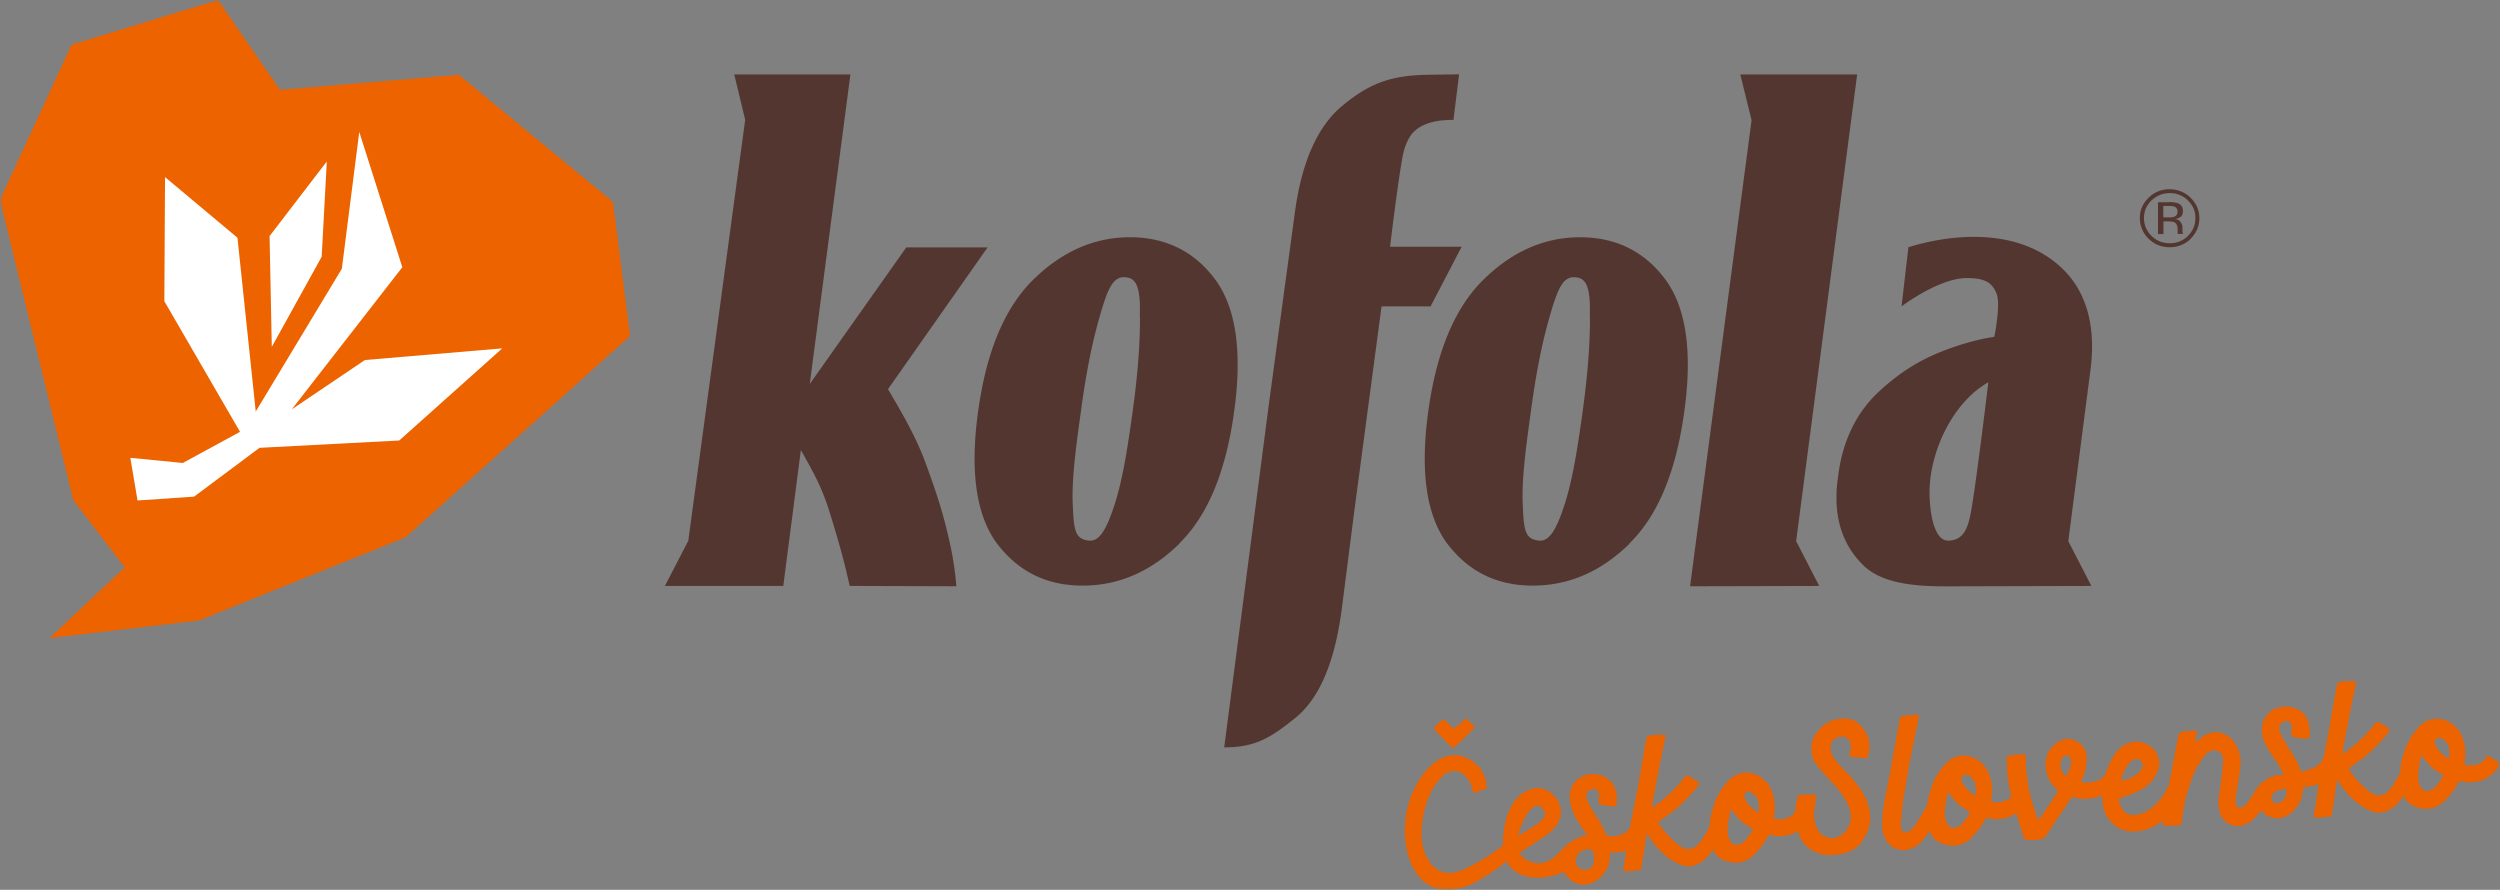 <svg xmlns="http://www.w3.org/2000/svg" width="354" height="126" fill="none" xmlns:v="https://vecta.io/nano"><rect width="100%" height="100%" fill="#808080" stroke="none"/><style><![CDATA[.B{fill:#ec6300}]]></style><g clip-path="url(#B)"><mask id="A" maskUnits="userSpaceOnUse" x="0" y="0" width="354" height="126"><path d="M354 0H0V126H354V0Z" fill="#fff"/></mask><g mask="url(#A)"><path d="M210.527 111.374s0 .141-.024.283l-1.814.66c-.194-.306-.218-.59-.315-.896-.387-1.628-2.225-3.043-3.846-1.746-2.491 2.123-3.435 6.322-3.193 9.271.145 1.935 1.475 4.648 3.701 4.648 1.524.424 7.16-3.02 8.66-4.742.145-.496-.604-1.321.121-1.251.435.048.121.024.557.048.338 0 .411.118.362.424-.266 1.298.315 2.194-.58 3.209a29.94 29.94 0 0 1-5.733 3.892c-8.781 3.963-11.249-6.959-8.322-13.116.847-1.888 2.153-3.798 4.112-4.742 2.927-1.321 6.218 1.062 6.29 4.081l.024-.023zm-7.233-7.88c-.193-.189-.314-.377-.024-.684s.605-.566.895-.849c.048-.048.121-.071.218-.095.605.307.895.991 1.548 1.274l1.693-1.439 1.016 1.062c.073.071.121.141.194.236-.919.991-1.935 1.887-2.903 2.831-.048.047-.121.07-.218.094-.121-.118-.242-.212-.338-.307l-2.008-2.052-.073-.071z" class="B"/><path d="M232.663 118.215c-.605 1.982-2.782 2.642-4.718 2.477.436 3.727-4.305 6.605-6.507 2.737-3.241 1.556-7.982 1.226-8.563-2.95-.29-3.137.605-7.926 4.209-8.822 2.346-.567 4.572 2.099 3.798 4.246-.315 1.014-1.185 1.864-2.032 2.453l-3.701 2.43a2.28 2.28 0 0 0 .29.354c.291.307.532.543 1.064.779 1.258.589 2.492.306 3.46-.449.822-.636 1.596-1.769 2.733-2.429.653-.354 1.355-.732 2.081-.826-7.911-9.578 5.515-11.513 4.064-4.058-.557.071-1.887-.094-2.468-.33-.048-.496.121-1.015 0-1.51-.29-1.227-1.983-.424-1.742.59.412 1.392 1.403 2.548 2.105 3.821.29.472.726 1.676.895 1.628 1.306.189 2.564-.141 3.217-1.274.653.354 1.258.685 1.815 1.156v-.023zm-17.708.165c2.032-1.345 4.621-2.406 3.532-3.822-1.403-1.816-3.145 2.076-3.532 3.822zm10.426 1.911c-1.064-.047-1.887.047-2.225 1.368-.097.731.145 1.25.822 1.416 1.815.448 2.105-1.51 1.428-2.76l-.025-.024z" class="B"/><path d="M244.636 116.87c-.048.118-.048.283-.145.401l-2.08 3.256-.702.849a4.01 4.01 0 0 1-1.959 1.203c-.387.118-.774.118-1.161.047-.799-.188-1.5-.566-2.153-1.014-1.234-.873-2.226-1.982-3-3.256-.048-.094-.121-.165-.242-.33-.193.92-.266 1.77-.411 2.619l-.435 2.548c-.774.094-1.524.188-2.298.165-.073 0-.145-.071-.218-.095l.411-2.547.266-1.746.339-2.1 1.113-5.685.943-5.426c.097-.519.194-1.062.363-1.534.508-.165 1.935-.235 2.54-.141v.377l-.799 3.869-.217 1.18-.798 4.223-.073.495c.145.094.218 0 .29-.047 1.355-.944 2.54-2.029 3.629-3.256l.677-.873c.242-.283.339-.306.653-.118.484.283.992.543 1.452.92-.073.331-.291.59-.484.826-1.089 1.274-2.226 2.477-3.58 3.468l-1.621 1.156c-.048.024-.073.094-.121.165.121.165.218.354.339.519.701 1.038 1.596 1.935 2.588 2.713.484.378.992.59 1.621.496.266-.048.484-.118.701-.283a4.87 4.87 0 0 0 1.113-1.322l1.524-2.595c.049-.07.097-.165.145-.236.484.142 1.307.637 1.839 1.109h-.049z" class="B"/><path d="M256.224 115.644c-.073.802-1.549 2.075-2.323 2.382-1.113.425-2.249.496-3.411.165-.072.118-.169.213-.217.307-.412.896-1.065 1.651-1.742 2.359-.194.212-.387.448-.629.59-.653.424-1.355.755-2.177.708-.581-.024-1.137-.142-1.645-.354-.919-.378-1.427-1.086-1.718-1.982-.217-.731-.29-1.463-.29-2.218 0-.967.097-1.957.387-2.878l.339-1.085c.46-1.203 1.137-2.241 2.032-3.185 1.161-1.203 3.072-1.486 4.669-.283.822.614 1.282 1.416 1.572 2.36.266.943.29 1.887.169 2.83 0 .166-.097.331 0 .543.581.212 1.21.094 1.815-.071.653-.188 1.04-.66 1.379-1.25.628.401 1.257.684 1.765 1.109l.025-.047zm-8.008 1.769l-1.185-.755c-.387-.26-.701-.59-1.016-.944l-.895-1.109c-.072.166-.145.284-.169.425l-.29 1.864c-.049.377 0 .755 0 1.132 0 .401.169.755.362 1.085.242.449.629.59 1.137.472.266-.071.533-.165.726-.354.557-.519.968-1.132 1.33-1.816zm.823-3.563c-.024-.66-.363-1.156-.871-1.556-.193-.166-.435-.213-.701-.189a.48.48 0 0 0-.436.401c-.072.259-.024.495.097.707.315.52.653.991 1.137 1.369.217.165.411.354.726.448.096-.425.048-.802.024-1.18h.024z" class="B"/><path d="M254.215 115.903c-.073-.944.024-1.887.266-2.784.145-.542.193-.589.75-.613h1.597c.266 0 .362.165.314.448l-.242 1.817c-.072.566 0 1.156.097 1.722.097.472.314.896.604 1.297.484.684 1.21.873 2.008.897.17 0 .339-.071.508-.142 1.162-.448 1.96-1.651 1.96-2.76 0-.826-.242-1.581-.629-2.288-.677-1.274-1.645-2.312-2.637-3.35-.58-.613-1.137-1.274-1.645-1.935s-.653-1.439-.677-2.265c-.025-1.674 1.451-3.562 3.29-4.034.459-.118.919-.188 1.403-.188.822 0 1.5.283 2.08.802.581.495.992 1.132 1.258 1.84.193.495.218 1.061.193 1.58 0 .378-.121.755-.193 1.133-.048.283-.169.33-.484.283l-1.161-.142h-.653c-.218 0-.339-.117-.315-.33 0-.165.049-.354.097-.519.097-.354.049-.708.025-1.085-.025-.566-.75-1.038-1.234-.991-1.306.095-1.742.991-1.549 2.029.097.519.388.991.726 1.416.484.589 1.016 1.156 1.573 1.698.846.873 1.596 1.793 2.225 2.807.508.826.822 1.722.992 2.69.266 1.533-.17 2.878-1.04 4.105-.218.306-.436.637-.75.873-.581.471-1.234.778-1.984.967-.774.189-1.548.235-2.322.189-.823-.071-1.572-.331-2.25-.779-1.016-.661-1.596-1.604-1.862-2.736l-.315-1.628-.024-.024zm20.828-1.274c-.048.118-.048.283-.145.401l-2.081 3.256-.677.802c-.435.519-.992.873-1.62 1.109-1.283.495-2.686-.071-3.291-.968-.532-.778-.725-1.604-.725-2.501 0-1.297.193-2.594.435-3.868l.702-3.492.411-2.312.919-5.025.17-.66 2.322-.189c.048 0 .121.024.169.047.145.189.073.378.024.566l-.508 2.525-.774 3.774c-.097.449-.145.897-.218 1.368l-.701 4.058c-.048.236-.048.448-.072.684l-.242 2.454c0 .236 0 .472.072.684.145.472.581.66 1.016.425.145-.071.315-.189.411-.307.315-.354.629-.732.895-1.132l1.524-2.596c.049-.07.097-.165.146-.235.483.141 1.33.637 1.838 1.108v.024z" class="B"/><path d="M286.993 113.237c-.073.802-1.548 2.076-2.322 2.383a5.28 5.28 0 0 1-3.411.165c-.073.118-.169.212-.218.307-.411.896-1.064 1.651-1.742 2.359-.193.212-.387.448-.628.59-.654.424-1.355.755-2.178.707-.58-.023-1.137-.141-1.645-.354-.919-.377-1.427-1.085-1.717-1.981-.218-.731-.29-1.463-.29-2.218 0-.967.097-1.958.387-2.878l.338-1.085c.46-1.203 1.137-2.241 2.032-3.185 1.161-1.203 3.073-1.486 4.669-.283.823.614 1.282 1.415 1.572 2.359.266.944.291 1.888.17 2.831 0 .165-.097.331 0 .543.58.212 1.209.094 1.814-.071.653-.189 1.04-.661 1.379-1.25.629.401 1.258.684 1.766 1.109l.024-.048zm-8.031 1.77l-1.186-.755c-.387-.26-.701-.59-1.016-.944l-.895-1.109c-.072.165-.145.283-.169.425l-.29 1.863c-.049.378 0 .755 0 1.133 0 .401.169.755.363 1.085.242.448.629.59 1.137.472.266-.071.532-.165.725-.354.557-.519.968-1.132 1.331-1.816zm.822-3.539c-.024-.661-.363-1.156-.871-1.557-.193-.165-.435-.213-.701-.189a.48.48 0 0 0-.436.401c-.072.26-.024.496.097.708.315.519.653.991 1.137 1.368.218.165.411.354.726.449.097-.425.048-.803.024-1.18h.024z" class="B"/><path d="M300.079 110.406c-.169.425-.435.779-.75 1.085-1.015 1.015-2.273 1.534-3.725 1.605-.677.047-1.33.047-1.959-.213-.073-.023-.145 0-.266-.047-.097.142-.218.26-.29.425-.484.825-1.041 1.604-1.597 2.406l-1.814 2.737c-.121.188-.267.33-.484.377a7.07 7.07 0 0 1-2.226.142c-.217 0-.338-.142-.411-.354l-.629-1.958-1.161-3.963c-.29-1.298-.557-2.572-.605-3.917v-1.368c0-.236.048-.307.291-.377.072-.024.145-.048.217-.048l1.863-.165c.072 0 .145 0 .242.047a6.79 6.79 0 0 1 .096 1.204c0 .873.121 1.745.243 2.618.169 1.345.532 2.666.967 3.963l.339 1.039c.048.141.145.259.193.401.073-.024.121-.048.146-.071l1.765-2.572.92-1.462-.194-.189c-1.064-.944-1.597-2.123-1.597-3.515 0-1.038.339-1.958 1.137-2.666.291-.26.581-.495.944-.684.75-.377 1.5-.33 2.201.024 1.113.566 1.645 1.391 1.524 2.831 0 .212-.048.424-.072.637-.073.66-.242 1.32-.557 1.91l-.145.401c.339.165.702.142 1.04.118.266 0 .557-.07.823-.118.653-.165 1.185-.472 1.572-1.014.072-.118.17-.212.29-.354.581.377 1.186.637 1.694 1.062l-.025.023zm-6.87-2.949c-.048-.424-.605-.589-.895-.377-.217.165-.411.354-.483.637-.17.708 0 1.368.411 1.958.048.094.169.141.242.212.048-.047.096-.047.12-.071.267-.471.485-.943.605-1.486a2.47 2.47 0 0 0 0-.849v-.024z" class="B"/><path d="M309.562 111.303c0 .212-.097.401-.194.566l-1.524 2.453c-.605.897-1.33 1.699-2.25 2.312-.653.449-1.354.779-2.129.944-.87.165-1.741.283-2.612 0-.29-.095-.581-.165-.822-.307-1.234-.778-2.081-1.863-2.274-3.326-.218-1.675 0-3.326.58-4.907.266-.731.605-1.439 1.041-2.123a4.94 4.94 0 0 1 .991-1.132c.46-.401 1.04-.543 1.597-.685.677-.165 1.306-.07 1.935.26.387.188.75.401 1.04.707.774.826 1.016 2.053.605 3.091-.266.684-.677 1.297-1.185 1.816-.145.142-.291.26-.436.378-.871.566-1.79 1.038-2.782 1.345l-1.04.354c-.072.306 0 .566.073.825.121.354.338.684.581.991.338.354.749.543 1.257.543.895 0 1.694-.307 2.395-.826.847-.614 1.548-1.345 2.056-2.241l1.04-1.793c.073-.118.145-.213.194-.331.46.095 1.306.614 1.814 1.086h.049zm-9.217-.779c.895-.118 1.935-.566 2.467-1.108.146-.142.267-.331.412-.496.217-.259.193-.566.096-.873-.145-.472-.58-.684-1.064-.519-.363.118-.605.354-.822.637-.532.684-.871 1.486-1.089 2.359z" class="B"/><path d="M330.802 108.779c-.145.542-.435 1.014-.871 1.368-.798.66-1.717.967-2.709 1.156l-1.089.212c0 .071-.024.165-.048.26 0 .967-.363 1.887-.992 2.642a4.05 4.05 0 0 1-1.524 1.227c-.774.33-1.645.283-2.395-.095-.411-.189-.774-.448-1.04-.802a9.39 9.39 0 0 1-.871 1.062c-.435.472-.992.825-1.596 1.037-.944.307-1.984.072-2.661-.636-.363-.378-.605-.85-.726-1.369-.145-.637-.194-1.297-.097-1.934l.411-3.02.194-1.887-.024-.755a1.26 1.26 0 0 0-.678-.873c-.338-.165-.774-.165-1.137 0a2.33 2.33 0 0 0-.943.849c-.677.921-1.233 1.911-1.621 2.996l-.556 1.628c-.29.92-.508 1.84-.653 2.784l-.266 1.817c-.049.354-.17.448-.557.448l-1.644.024h-.17c-.242 0-.363-.095-.339-.354.024-.331.073-.637.121-.968l.557-3.232 1.258-6.605.338-1.699c0-.188.17-.354.363-.401.726-.094 1.427-.259 2.153-.188 0 0 .024 0 .073.047.096.519-.242 1.014-.194 1.628l.266-.213.726-.59c.484-.353 1.064-.589 1.669-.637.411-.07.822 0 1.209.142a3.65 3.65 0 0 1 1.984 1.793c.436.896.629 1.864.532 2.854l-.217 1.605-.339 1.981c-.073.425-.121.873-.145 1.321 0 .236.048.448.121.661.048.118.121.212.242.283.121.047.242.071.362 0 .339-.071.63-.26.823-.543a9.32 9.32 0 0 0 .895-1.273c.992-1.841 2.564-2.95 4.33-2.784a.62.62 0 0 0-.072-.283c-.363-.755-.775-1.463-1.258-2.124a11.34 11.34 0 0 1-1.258-2.075c-.315-.637-.484-1.345-.46-2.053.024-.967.484-1.887 1.258-2.501.315-.259.702-.424 1.113-.519 1.185-.33 2.491-.07 3.411.732.242.212.435.448.556.731a4.81 4.81 0 0 1 .435 2.454c-.024.165-.072.33-.121.471-.846.048-1.669-.07-2.467-.33 0-.283 0-.566.048-.826l-.024-.684c-.048-.283-.242-.519-.532-.613s-.58 0-.798.188c-.315.236-.484.637-.412 1.015.025.189.097.377.17.543.194.424.411.825.677 1.203a10.73 10.73 0 0 1 .532.896l.726 1.18c.315.472.556.967.726 1.51.048.141.096.282.169.424 0 .071.073.118.145.142s.146.023.194 0c.75-.212 1.5-.425 2.153-.897.145-.118.29-.259.411-.401l.315-.424c.653.33 1.257.707 1.814 1.156l.024.118zm-7.039 2.925c-.63-.047-1.258.141-1.742.542-.194.166-.339.378-.363.637a.87.87 0 0 0 .218.684c.363.354 1.209.071 1.548-.377.29-.448.411-.967.314-1.486h.025z" class="B"/><path d="M342.414 109.274c-.048.118-.048.283-.145.401l-2.081 3.256-.701.849c-.532.59-1.185.991-1.96 1.203-.387.118-.774.118-1.161.047-.798-.189-1.5-.566-2.153-1.014-1.233-.873-2.225-1.982-2.999-3.256-.049-.094-.121-.165-.242-.33-.193.92-.266 1.769-.411 2.619l-.436 2.547c-.774.095-1.524.189-2.298.165-.073 0-.145-.07-.218-.094l.412-2.548.266-1.745.338-2.1 1.113-5.686.943-5.426c.097-.519.194-1.062.364-1.533.507-.165 1.935-.236 2.539-.141v.377l-.798 3.869-.217 1.179-.799 4.223-.072.496c.145.094.217 0 .29-.048 1.354-.943 2.54-2.028 3.628-3.255l.678-.873c.242-.283.339-.307.653-.118.484.283.992.543 1.451.92-.072.33-.29.59-.483.826-1.089 1.274-2.226 2.477-3.581 3.468l-1.62 1.156c-.049.023-.073.094-.121.165.121.165.217.354.338.519.702 1.038 1.597 1.934 2.589 2.713.483.377.992.59 1.62.495.266-.047.484-.118.702-.283.46-.377.822-.826 1.113-1.321l1.524-2.595.145-.236c.484.142 1.306.637 1.838 1.109h-.048z" class="B"/><path d="M354.001 108.024c-.074.802-1.549 2.076-2.324 2.382-1.111.425-2.248.496-3.409.165-.073.118-.169.213-.218.307-.411.897-1.064 1.652-1.742 2.359-.193.213-.387.449-.629.59-.653.425-1.354.755-2.177.708a4.78 4.78 0 0 1-1.645-.354c-.919-.377-1.427-1.085-1.717-1.982-.218-.731-.29-1.462-.29-2.217 0-.967.096-1.958.387-2.878l.338-1.085c.46-1.204 1.137-2.242 2.032-3.185 1.161-1.203 3.072-1.487 4.669-.284.822.614 1.282 1.416 1.572 2.36.266.943.29 1.887.17 2.831 0 .165-.097.33 0 .542.58.212 1.209.095 1.814-.071.652-.188 1.041-.66 1.378-1.25.631.401 1.258.684 1.766 1.109l.025-.047zm-8.007 1.769l-1.186-.755c-.387-.259-.701-.59-1.016-.944l-.894-1.108c-.073.165-.146.283-.17.424l-.29 1.864c-.049.378 0 .755 0 1.132 0 .401.169.755.363 1.085.242.449.629.59 1.136.472.267-.07.533-.165.726-.354.557-.519.968-1.132 1.331-1.816zm.822-3.562c-.024-.661-.363-1.156-.871-1.557-.193-.165-.435-.213-.701-.189a.48.48 0 0 0-.436.401c-.072.26-.024.496.097.708.315.519.653.99 1.137 1.368.218.165.411.354.726.448.097-.424.048-.802.024-1.179h.024zM39.648 12.716l25.327-2.123 21.819 18 2.419 18.991-31.786 28.498-29.246 11.772L6.99 90.355l10.668-10.003-7.281-9.531L0 28.286 10.136 6.322 30.867 0l8.781 12.716z" class="B"/><path d="M45.55 36.354l.726-13.494-8.104 10.569.314 15.688 7.063-12.763zm6.12 14.626l-10.353 6.983L56.968 37.84l-6.096-19.156-2.467 19.368L36.213 58.27l-2.588-24.606-10.257-8.587-.097 17.575 10.716 18.495-8.104 4.411-7.426-.731 1.016 6.039 8.007-.542 9.265-6.912 19.788-1.038L71.12 49.328 51.67 50.98z" fill="#fff"/><path d="M230.751 76.978c-4.04 3.963-8.611 5.945-13.716 5.945-5.056 0-9.047-1.958-12.071-5.898-2.975-3.963-3.894-10.191-2.733-18.684 1.161-8.54 3.774-14.768 7.838-18.755s8.635-5.992 13.667-5.992c5.08 0 9.12 2.005 12.071 5.969 2.951 3.987 3.87 10.239 2.685 18.731-1.161 8.516-3.749 14.744-7.789 18.684m-5.588-32.131c.169-4.742-.75-5.52-2.153-5.591-1.718-.094-2.468 1.864-3.532 5.591-1.088 3.727-1.959 8.186-2.661 13.447-.726 5.261-1.33 9.696-1.137 13.4.145 3.303.315 4.577 2.105 4.836 1.354.212 2.395-.778 3.725-4.836 1.21-3.633 1.911-8.163 2.637-13.4.725-5.261 1.064-9.743 1.04-13.447m14.175 38.17l8.709-66.008-1.597-6.464h16.547l-8.637 66.079 3.266 6.346-18.288.047zm39.333 0c-4.499 0-11.297.401-14.756-2.925-2.25-2.194-3.701-5.072-3.846-9.082 0-.66 0-1.321.048-1.958s.145-1.251.218-1.864c.653-4.884 2.588-8.8 5.757-11.748 3.193-2.949 6.072-4.624 9.531-5.921 4.113-1.533 6.798-1.817 6.798-1.817s.943-4.6.314-6.134-1.596-2.194-4.209-2.194c-3.967 0-9.241 4.01-9.241 4.01l.968-8.375c5.104-1.604 15.433-3.303 21.965 3.185 2.999 2.973 4.717 7.644 3.797 14.343l-3.12 24.087 3.266 6.346-17.49.047zm2.927-28.899c-5.225 2.925-8.515 10.238-8.346 16.065.121 3.704 1.017 6.37 2.589 6.37 2.274 0 2.854-1.887 3.241-3.916.726-3.751 2.492-18.519 2.492-18.519h.024zm-75.763-37.132l.798-6.464-4.693.071c-5.007.118-8.031 1.203-11.901 4.435-3.411 2.855-5.709 7.832-6.677 15.193l-.629 4.624-.846 6.204-2.25 16.632-6.265 48.149c4.354 0 6.531-1.32 9.99-4.104 3.484-2.76 5.636-7.927 6.628-15.264l1.766-13.801 3.895-29.276h6.942l4.403-8.445h-10.136s.919-7.762 1.597-11.748c.218-1.368.435-2.595 1.234-3.869.677-1.085 2.346-2.406 6.192-2.336h-.048zM120.322 82.97c-.919-4.081-1.693-6.7-2.806-10.31-1.088-3.538-2.129-5.402-4.112-8.941l-2.492 19.25H94.148l3.314-6.394 8.056-59.614-1.548-6.417h16.449l-5.757 43.832 13.667-19.345h11.515l-14.103 20.076c1.354 2.335 3.773 6.251 5.249 10.262 2.008 5.45 2.661 7.808 3.459 11.3s.968 6.346.968 6.346l-15.095-.047zm46.687-5.992c-4.04 3.963-8.612 5.945-13.716 5.945-5.056 0-9.047-1.958-12.071-5.898-2.975-3.963-3.895-10.191-2.733-18.684 1.161-8.54 3.773-14.768 7.837-18.755s8.636-5.992 13.668-5.992c5.08 0 9.119 2.005 12.071 5.969 2.951 3.987 3.87 10.239 2.685 18.731-1.161 8.516-3.75 14.744-7.79 18.684m-5.563-32.131c.169-4.742-.75-5.52-2.153-5.591-1.718-.094-2.468 1.864-3.532 5.591-1.089 3.727-1.959 8.186-2.661 13.447-.726 5.261-1.331 9.696-1.137 13.4.145 3.303.315 4.577 2.105 4.836 1.354.212 2.395-.778 3.725-4.836 1.21-3.633 1.911-8.163 2.637-13.4.725-5.261 1.064-9.743 1.04-13.447m148.795-11.041c-.822.802-1.838 1.203-2.999 1.203s-2.153-.401-2.975-1.203c-.799-.802-1.234-1.769-1.234-2.925s.411-2.076 1.234-2.878a4.05 4.05 0 0 1 2.951-1.203 4.2 4.2 0 0 1 2.999 1.203c.798.802 1.234 1.746 1.234 2.878s-.411 2.1-1.234 2.925m-5.539-5.426c-.702.684-1.065 1.534-1.065 2.501s.363 1.817 1.065 2.524c.701.684 1.572 1.038 2.588 1.038s1.887-.354 2.564-1.038c.702-.708 1.064-1.533 1.064-2.524s-.362-1.817-1.064-2.501a3.57 3.57 0 0 0-2.564-1.038c-.992 0-1.863.354-2.588 1.038zm2.491.236c.581 0 .992.071 1.258.165.484.189.702.59.702 1.132 0 .401-.145.684-.436.873-.169.094-.387.189-.677.212.363.071.629.189.774.448a1.08 1.08 0 0 1 .266.708v.661l.073.236v.071h-.75v-.047-.047-.142-.354c0-.519-.146-.873-.436-1.038-.169-.094-.483-.142-.919-.142h-.653v1.793h-.774V28.64h1.621l-.049-.024zm.895.708c-.217-.118-.556-.165-1.016-.165h-.701v1.628h.75c.363 0 .604-.024.774-.094.338-.118.484-.354.484-.708 0-.33-.097-.543-.315-.661" fill="#533630"/></g></g><defs><clipPath id="B"><path fill="#fff" d="M0 0h354v126H0z"/></clipPath></defs></svg>
